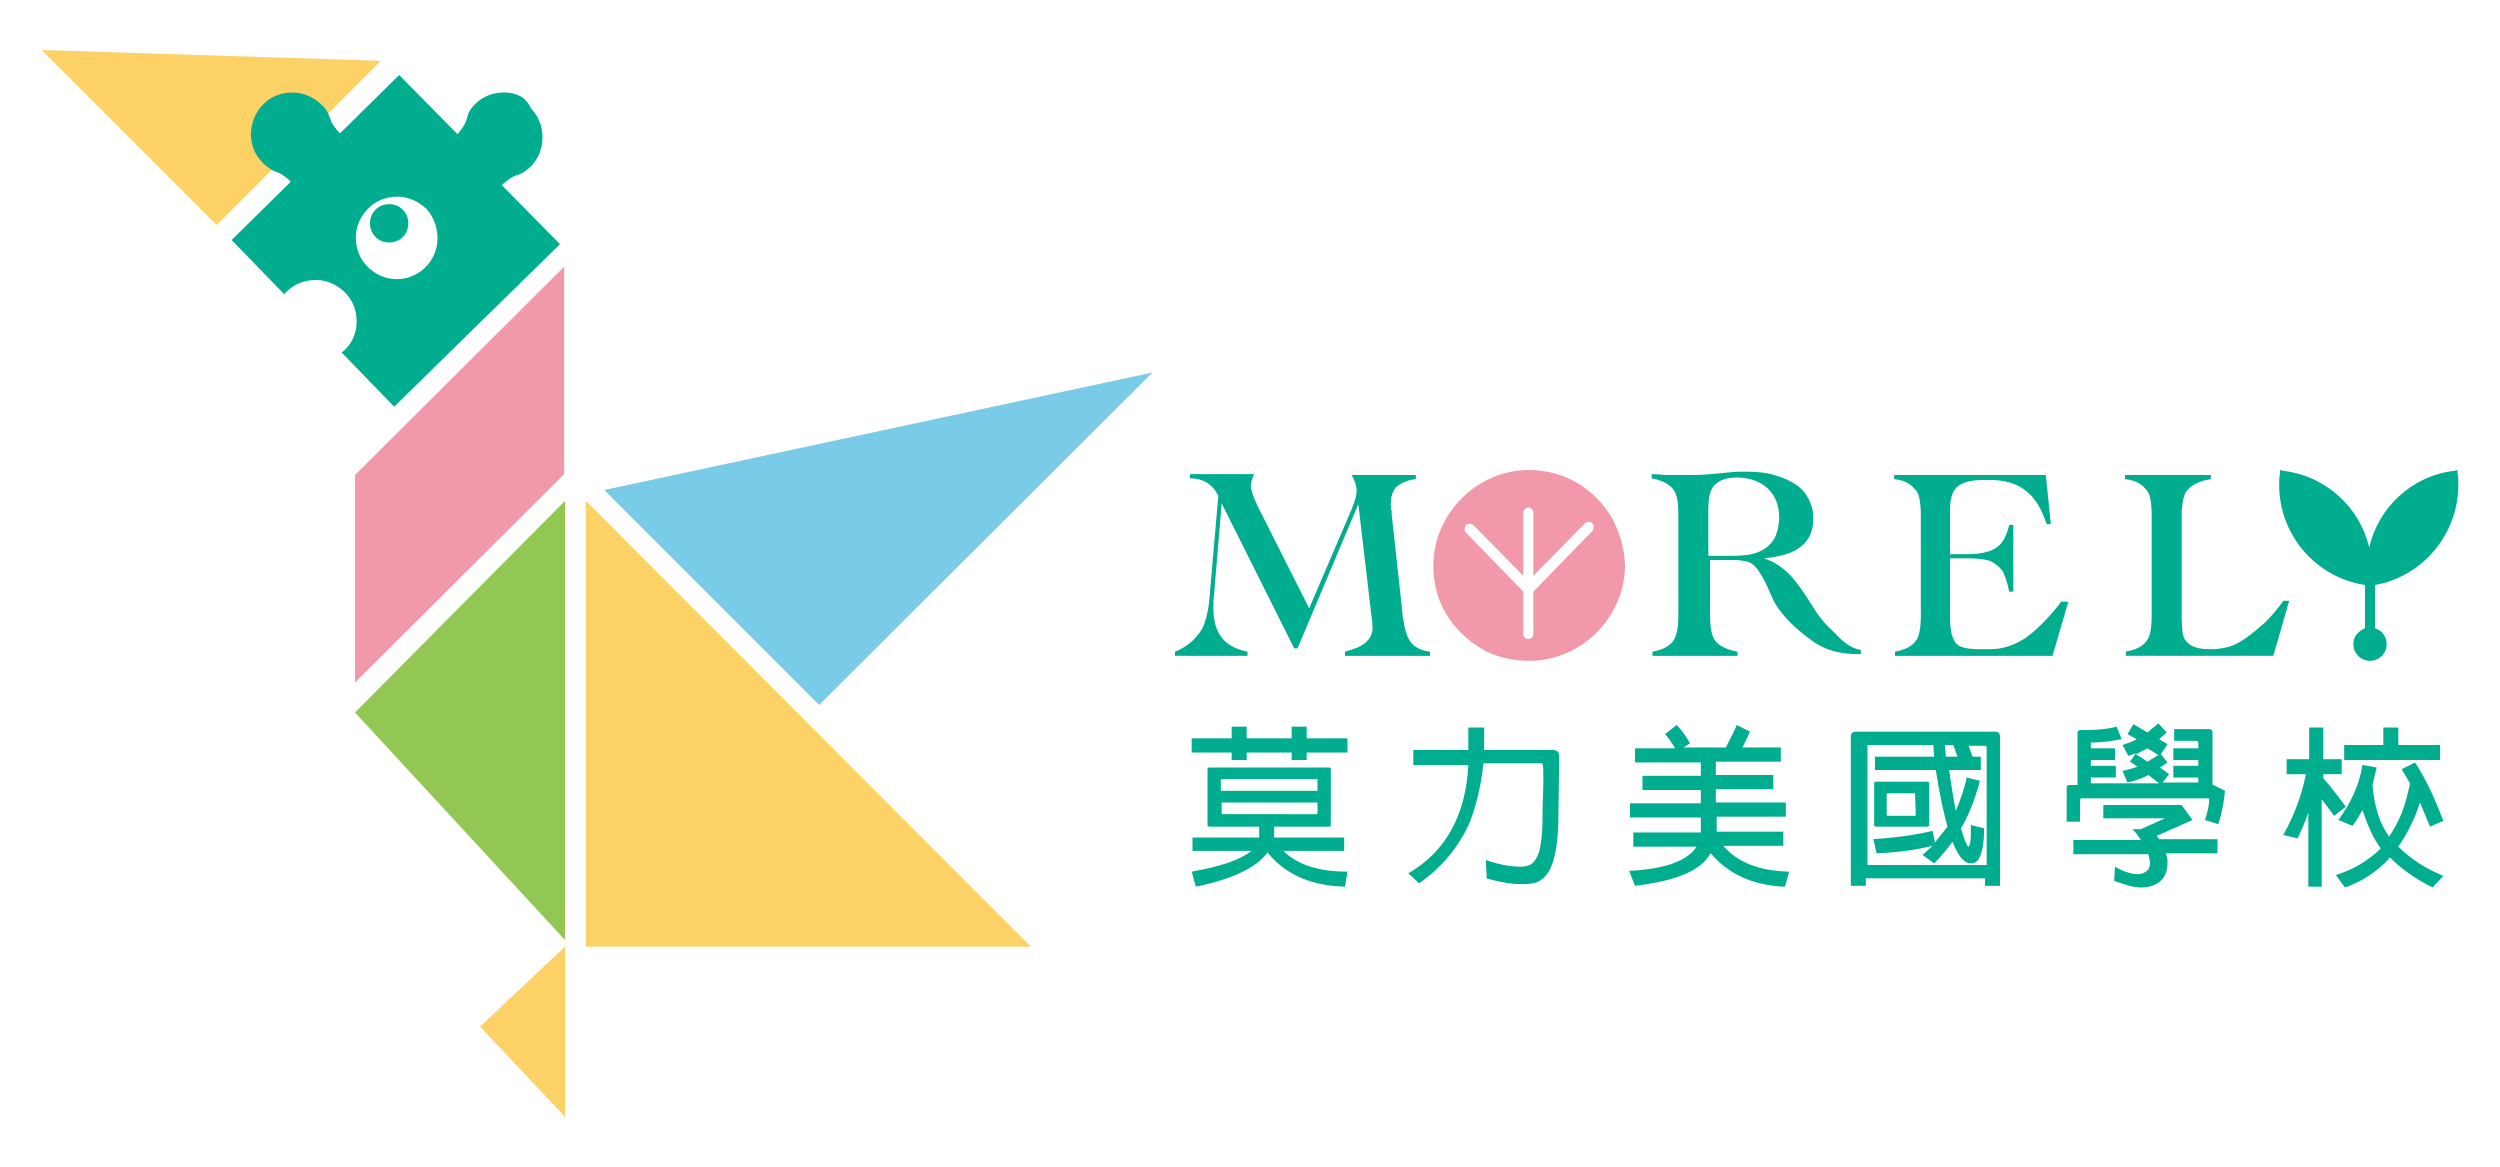 <?xml version="1.0" encoding="utf-8"?>
<!-- Generator: Adobe Illustrator 27.0.0, SVG Export Plug-In . SVG Version: 6.00 Build 0)  -->
<svg version="1.1" id="圖層_1" xmlns="http://www.w3.org/2000/svg" xmlns:xlink="http://www.w3.org/1999/xlink" x="0px" y="0px"
	 viewBox="0 0 300 140" style="enable-background:new 0 0 300 140;" xml:space="preserve">
<style type="text/css">
	.st0{fill-rule:evenodd;clip-rule:evenodd;fill:#FCD266;}
	.st1{fill-rule:evenodd;clip-rule:evenodd;fill:#93C753;}
	.st2{fill-rule:evenodd;clip-rule:evenodd;fill:#79CBE7;}
	.st3{fill-rule:evenodd;clip-rule:evenodd;fill:#00AD8F;}
	.st4{fill-rule:evenodd;clip-rule:evenodd;fill:#F198AA;}
	.st5{fill:#00AD8F;}
	.st6{fill:#F198AA;}
</style>
<g>
	<polygon class="st0" points="26,27 5,6 45.7,7.3 	"/>
	<polygon class="st0" points="57.6,123.2 67.8,134 67.8,113.6 	"/>
	<polygon class="st1" points="67.8,60.1 42.6,85.5 67.8,112.8 	"/>
	<polygon class="st0" points="70.3,60.1 70.3,113.6 123.7,113.6 	"/>
	<polygon class="st2" points="138.3,44.7 98.3,84.6 72.5,58.8 	"/>
	<path class="st3" d="M49,26.8c0,1.3-1,2.3-2.3,2.3c-1.3,0-2.3-1-2.3-2.3c0-1.3,1-2.3,2.3-2.3C48,24.5,49,25.5,49,26.8z"/>
	<path class="st3" d="M60.5,11.1c-1.4,0-2.6,0.5-3.5,1.4c-0.3,0.3-0.6,0.7-0.8,1.1v0c-0.1,0.5-0.3,1-0.5,1.4c0,0,0,0,0,0
		c-0.2,0.4-0.5,0.7-0.8,1.1l-7-7.1l-7.1,7c-0.4-0.4-0.7-0.8-1-1.3c-0.1-0.3-0.2-0.5-0.3-0.8c-0.2-0.5-0.5-1-0.9-1.3
		c-0.9-0.9-2.1-1.5-3.5-1.5c-1.4,0-2.6,0.5-3.5,1.4c-0.9,0.9-1.4,2.1-1.5,3.5c0,1.4,0.5,2.6,1.4,3.5c0.4,0.4,0.8,0.7,1.3,1
		c0.3,0.1,0.6,0.2,0.8,0.3c0.5,0.3,0.9,0.6,1.3,1l0,0l-7.1,7l6.3,6.5c0.1-0.1,0.2-0.2,0.3-0.3c0.9-0.9,2.1-1.4,3.5-1.4
		c1.4,0,2.6,0.6,3.5,1.5c0.9,0.9,1.4,2.1,1.4,3.5c0,1.5-0.7,2.9-1.8,3.7l6.3,6.5l19.9-19.5l-7-7.1c0.4-0.3,0.8-0.7,1.2-0.9
		c0.3-0.2,0.7-0.3,1-0.4c1.6-0.8,2.7-2.4,2.7-4.4c0-1.4-0.5-2.6-1.4-3.5C63.1,11.6,61.9,11.1,60.5,11.1z M52.5,28.6
		c0,2.7-2.2,4.9-4.9,4.9c-1.4,0-2.6-0.6-3.5-1.5c-0.9-0.9-1.4-2.1-1.4-3.5c0-1.4,0.6-2.6,1.5-3.5c0.9-0.9,2.1-1.4,3.5-1.4
		c1.3,0,2.6,0.6,3.5,1.5C52,26,52.5,27.2,52.5,28.6z"/>
	<polygon class="st4" points="67.7,32 67.7,56.9 42.6,81.9 42.6,57 	"/>
</g>
<g>
	<path class="st5" d="M171.6,78.2v0.5h-10.2v-0.5c1.1-0.3,1.9-0.6,2.5-1.1c0.5-0.5,0.8-1,0.8-1.7c0-0.3,0-0.7-0.1-1.3l-1.6-13.6
		l-7.3,17.3h-0.4l-8.7-17.4l-0.9,10.8c-0.1,0.7-0.1,1.2-0.1,1.7c0,1.5,0.3,2.7,1,3.6c0.6,0.8,1.6,1.4,3.1,1.7v0.5H141v-0.5
		c0.8-0.3,1.4-0.7,2.1-1.3c0.6-0.6,1.1-1.2,1.4-2c0.3-0.8,0.6-2.1,0.7-3.9l1-11.5c-0.4-0.8-0.9-1.3-1.4-1.6c-0.5-0.3-1.2-0.5-2-0.5
		v-0.5h7.7c0,0.1,0,0.1-0.1,0.1c0,0,0,0,0,0.1c-0.2,0.5-0.3,0.9-0.3,1.2c0,0.5,0.3,1.3,0.8,2.4l6.2,12.3l5.1-11.9
		c0.4-1,0.6-1.7,0.6-2.2c0-0.5-0.2-1.2-0.6-1.9h7.7v0.5c-1.1,0.1-1.8,0.5-2.3,0.9c-0.5,0.5-0.7,1.2-0.7,2.1c0,0.3,0,0.6,0.1,0.8
		l0,0.4l1.3,11.9c0,0.1,0,0.1,0,0.2c0,0.1,0,0.1,0,0.2c0,0,0.1,0.1,0.1,0.3c0,0.2,0.1,0.4,0.1,0.7c0.2,1,0.5,1.8,1,2.3
		C169.9,77.7,170.6,78.1,171.6,78.2z"/>
	<path class="st5" d="M220.6,76.4c-0.7-0.8-1.7-1.4-3-3.5c-1.1-1.8-2.1-3.2-2.9-4c-0.8-0.8-1.8-1.5-3-1.9c1.9-0.2,3.4-0.6,4.4-1.4
		c1-0.8,1.5-1.9,1.5-3.4c0-0.9-0.2-1.6-0.6-2.4c-0.4-0.7-0.9-1.3-1.6-1.7c-0.7-0.5-1.5-0.8-2.5-1.1c-1-0.3-2.1-0.4-3.4-0.4
		c-0.7,0-1.4,0-2.1,0.1l-2.2,0.2c-1,0.1-2,0.1-3.2,0.1c-0.7,0-1.4,0-2,0l-1.4-0.1c-0.2,0-0.3,0-0.4,0v0.5c1.1,0.2,1.9,0.6,2.4,1.1
		c0.3,0.3,0.5,0.7,0.6,1.1c0.1,0.4,0.2,1.1,0.2,2.1v12.1c0,1.5-0.2,2.5-0.6,3.1c-0.5,0.7-1.4,1.1-2.5,1.3v0.5h10.2v-0.5
		c-1.1-0.2-2-0.6-2.5-1.1c-0.3-0.3-0.5-0.7-0.6-1.2c-0.1-0.5-0.2-1.1-0.2-2.1v-6.6h2.8c0.7,0,1.3,0.1,1.7,0.2
		c0.4,0.1,0.8,0.4,1.1,0.8c0.3,0.4,0.7,1,1.1,1.8l0.8,1.8c1.2,2.6,4.2,4.7,5.2,5.4c0.8,0.5,1.6,0.8,2.4,1c0.8,0.2,1.8,0.3,3,0.3
		v-0.5C222.2,77.8,221.4,77.2,220.6,76.4z M207.8,66.7H205v-5.5c0-1.1,0.1-1.9,0.4-2.5c0.5-0.9,1.5-1.4,3-1.4c1,0,1.9,0.2,2.7,0.6
		c0.8,0.4,1.4,1,1.8,1.7c0.4,0.7,0.6,1.6,0.6,2.5c0,0.9-0.2,1.7-0.5,2.4c-0.4,0.7-0.9,1.2-1.5,1.5C210.7,66.5,209.5,66.7,207.8,66.7
		z"/>
	<path class="st5" d="M248.2,72.2l-1.9,6.5h-18.9v-0.5c1.1-0.2,2-0.6,2.5-1.3c0.4-0.5,0.6-1.5,0.6-3.1V61.8c0-1-0.1-1.7-0.2-2.1
		c-0.1-0.5-0.3-0.8-0.6-1.1c-0.5-0.6-1.3-1-2.4-1.1v-0.5h18.2l0.6,5.9h-0.5c-0.6-1.8-1.4-3.2-2.5-4c-1.1-0.9-2.5-1.3-4.3-1.3h-0.9
		c-1.4,0-2.4,0.3-3,0.8c-0.6,0.5-0.9,1.4-0.9,2.7v5.4h2.1c1.6,0,2.8-0.3,3.5-0.8c0.7-0.5,1.2-1.4,1.5-2.7h0.5V71h-0.5
		c-0.2-1.1-0.5-1.9-0.8-2.5c-0.4-0.5-0.9-0.9-1.5-1.2c-0.7-0.2-1.5-0.3-2.6-0.3h-2.2V74c0,1.1,0.1,1.9,0.3,2.4c0.2,0.6,0.5,1,1,1.2
		c0.5,0.2,1.2,0.3,2.1,0.3h1.5c1.5,0,2.8-0.5,4.1-1.3c1.4-1,2.8-2.4,4.2-4.2l0.1-0.2H248.2z"/>
	<path class="st5" d="M274.7,72.1l-1.9,6.6h-17.7v-0.5c1.1-0.2,2-0.6,2.5-1.3c0.4-0.5,0.6-1.5,0.6-3.1V61.8c0-1-0.1-1.7-0.2-2.1
		c-0.1-0.5-0.3-0.8-0.6-1.1c-0.5-0.6-1.3-1-2.4-1.1v-0.5h10.3v0.5c-1.3,0.2-2.2,0.6-2.8,1.3c-0.3,0.3-0.4,0.7-0.5,1.1
		c-0.1,0.4-0.2,1.1-0.2,1.9V74c0,0.8,0.1,1.4,0.1,1.9c0.1,0.5,0.2,0.8,0.5,1.1c0.5,0.6,1.4,0.9,2.7,0.9h0.3c0.7,0,1.4-0.1,2.1-0.3
		c0.7-0.2,1.4-0.6,2.1-1.1c0.7-0.5,1.4-1.1,2.2-1.8c0.8-0.8,1.5-1.6,2.2-2.6H274.7z"/>
	<path class="st5" d="M295,58.2c0-0.5,0-1-0.1-1.4l0-0.4l-0.4,0.1c-5.1,0.6-9.1,4.4-10.2,9.2c-1.1-4.8-5.2-8.6-10.3-9.2l-0.4-0.1
		l0,0.4c-0.1,0.5-0.1,1-0.1,1.4c0,6,4.4,11.1,10.3,12v5.2c-0.8,0.3-1.4,1-1.4,1.9c0,1.1,0.9,2,2,2c1.1,0,2-0.9,2-2
		c0-0.9-0.6-1.7-1.4-1.9v-5.2C290.7,69.2,295,64.1,295,58.2z"/>
	<path class="st6" d="M193.4,62.1c-1-1.7-2.4-3.1-4.2-4.2c-1.8-1-3.7-1.5-5.7-1.5c-1.5,0-3,0.3-4.4,0.9c-1.4,0.6-2.6,1.4-3.7,2.5
		c-1.1,1.1-1.9,2.3-2.5,3.7c-0.6,1.4-0.9,2.9-0.9,4.4c0,2.1,0.5,4,1.5,5.7c1,1.7,2.4,3.1,4.2,4.2c1.7,1,3.7,1.5,5.8,1.5
		c1.5,0,3-0.3,4.4-0.9c1.4-0.6,2.6-1.4,3.7-2.5c1.1-1.1,1.9-2.3,2.5-3.7c0.6-1.4,0.9-2.9,0.9-4.4C194.9,65.8,194.4,63.9,193.4,62.1z
		 M191,63.8L184,71v5.1c0,0.3-0.3,0.6-0.6,0.6c-0.3,0-0.6-0.3-0.6-0.6V71l-6.9-7.1c-0.2-0.2-0.2-0.6,0-0.9c0.3-0.2,0.6-0.2,0.9,0
		l6,6.1v-7.6c0-0.3,0.3-0.6,0.6-0.6c0.3,0,0.6,0.3,0.6,0.6v7.6l6.2-6.3c0.2-0.2,0.6-0.3,0.9,0C191.3,63.1,191.3,63.5,191,63.8z"/>
</g>
<g>
	<path class="st5" d="M155,90.3h-5.4v0.9h-1.8v-0.9H143v-1.7h4.8v-1.4h1.8v1.4h5.4v-1.4h1.8v1.4h4.9v1.7h-4.9v0.9H155V90.3z
		 M161.4,106.4c-4.1-0.1-7.2-1.5-9.3-4.1c-1.3,1.8-4.2,3.2-8.6,4.1l-0.5-1.8c3.4-0.6,5.8-1.4,7.2-2.5h-7.1v-1.6h8v-1.3h-6
		c-0.1,0-0.2-0.1-0.2-0.2v-6.7c0-0.1,0.1-0.2,0.2-0.2h14.4c0.2,0,0.2,0.1,0.2,0.2v6.7c0,0.2-0.1,0.2-0.2,0.2h-6.6v1.3h8.4v1.6h-7.3
		c1.7,1.7,4.3,2.5,7.7,2.5L161.4,106.4z M146.6,94.9h11.5v-1.4l-0.1,0h-11.4c-0.1,0-0.1,0-0.1,0V94.9z M158.1,96.3h-11.5v1.3
		l0.1,0.1H158l0.1-0.1V96.3z"/>
	<path class="st5" d="M169,104.8c4.5-2.6,6.9-7,7.2-13h-6.6V90h6.6v-2.7h1.9V90h8.3c0.5,0.1,0.7,0.1,0.7,1l-0.1,7.7
		c-0.1,3.8-0.8,6.1-2.1,6.9c-0.5,0.4-1.3,0.5-2.3,0.5c-1.1,0-2.5-0.2-4.2-0.7l-0.1-2.2c1.7,0.6,3.1,0.8,4.1,0.8
		c1.3,0,1.8-0.4,2.3-1.8c0.2-0.8,0.4-2.1,0.4-3.9c0-2,0.1-3.5,0.1-4.6c0-1.2,0-1.9-0.1-2c0-0.1-0.1-0.1-0.2-0.1h-6.9
		c-0.2,2.2-0.7,4.6-1.6,7c-1.3,3-3.4,5.5-6.1,7.4L169,104.8z"/>
	<path class="st5" d="M195.5,104.5c4.3-0.2,7-1.2,8.1-2.9h-7.6v-1.7h8.1l0-0.5v-1.3h-8.5v-1.7h8.5v-1.6h-7v-1.7h7v-1.6h-7.9v-1.7
		h4.8c-0.4-0.7-0.8-1.3-1.2-1.7l1.4-1.1c0.5,0.5,1.1,1.3,1.6,2.2l-0.8,0.5h5.1c0.6-1.2,1.1-2.1,1.3-2.7l1.6,0.8l-0.9,1.9h4.6v1.7
		h-7.8v1.6h6.9v1.7h-6.9v1.6h8.4v1.7h-8.3v1.3l0,0.5h8v1.7h-7.2c1.7,2,4.3,3,7.9,3.1l-0.5,1.8h-0.2c-3.8-0.2-6.7-1.6-8.7-4l-0.6,0.8
		c-1.4,1.6-4.3,2.6-8.5,3.1L195.5,104.5z"/>
	<path class="st5" d="M223.9,105.4v0.9h-1.8V88.4c0-0.4,0.2-0.6,0.6-0.6h16.7c0.4,0,0.6,0.2,0.6,0.6v17.9h-1.8v-0.9H223.9z
		 M236.2,89.4l0.5,1.4h1v1.6h-3.8c0.3,2.2,0.6,3.9,0.8,4.9c0.5-1.2,1-2.5,1.3-4l1.6,0.4c-0.9,3.3-1.9,5.1-2.3,5.7l0.5,1.5
		c0.2,0.4,0.3,0.7,0.4,0.7c0.2,0,0.3-0.9,0.3-1.4c0-0.4,0-0.8,0-1.2l1.6,0.4c0,1.6-0.2,2.8-0.6,3.6c-0.2,0.3-0.4,0.6-1,0.6
		c-1.1,0-1.8-1.6-2.2-2.6c-0.7,1-1.5,1.9-2.2,2.6l-1.4-1l1.2-1.1c-2,0.5-4.3,0.8-6.7,0.9l-0.4-1.7c3.1-0.2,5.5-0.6,7.1-1l0.3,1.4
		l1.5-1.9c-0.5-1.8-1-4.1-1.4-6.8h-7.3v-1.6h7.1l-0.1-1.4h-7.7c-0.2,0-0.3,0.1-0.2,0.2v14.2h14.3V89.7c0-0.2-0.1-0.2-0.2-0.2H236.2z
		 M231.5,99c0,0.1-0.1,0.2-0.2,0.2h-6.2c-0.1,0-0.2-0.1-0.2-0.2v-5c0-0.1,0.1-0.2,0.2-0.2h6.2c0.1,0,0.2,0.1,0.2,0.2V99z
		 M229.8,95.2h-3.3c-0.1,0-0.1,0-0.1,0.1v2.5l0.1,0.1h3.3l0.1-0.1L229.8,95.2L229.8,95.2z M234.9,90.8l-0.5-1.4h-1l0.1,1.4H234.9z"
		/>
	<path class="st5" d="M263.8,94.1v-0.8h-3v-1.4h3v-0.7h-3v-1.4h3v-0.7c0-0.1-0.1-0.2-0.2-0.2h-2.7v-1.4h4.2c0.2,0,0.4,0.1,0.4,0.4
		v6.3h0.1l1.4,0.7c-0.1,1.1-0.3,2.4-0.8,4l-1.6-0.5c0.4-1.2,0.5-2,0.5-2.4c0-0.2-0.1-0.2-0.2-0.2h-15.1c-0.1,0-0.2,0.1-0.2,0.2v2.6
		H248v-4.1c0-0.2,0.1-0.3,0.3-0.3h1v-6.2c0-0.4,0.1-0.4,1-0.4c1.3,0,2.6-0.1,3.7-0.4l0.6,1.5c-1.1,0.2-2.3,0.4-3.6,0.4
		c-0.1,0-0.1,0.1-0.1,0.1v0.6h2.9v1.4h-2.9v0.7h3v1.4h-3v0.7h8.2l-1.3-1c-0.7,0.4-1.6,0.7-2.5,0.9l-0.6-1.4c0.6-0.1,1.2-0.3,1.8-0.5
		l-0.9-0.6l0.7-1l-0.9,0.3l-0.7-1.3c0.6-0.2,1.2-0.4,1.7-0.7l-1.1-0.6l0.7-1.2l1.7,1l1.3-1.1l1,1.1l-0.9,0.8l1,0.6l-0.8,1.2l0.8,1
		l-0.9,0.6l1.1,0.8l-0.8,1H263.8z M253.8,104c1,0.6,2,0.9,2.8,0.9c0.3,0,1.4-0.2,1.4-1.3c0-0.3-0.1-0.7-0.2-1.1h-9v-1.7h8.1
		c-0.3-0.5-0.6-0.9-1-1.3h1l2.9-1.3h-7.4v-1.6h9.4l1.3,1.8l-4.3,1.9l0.3,0.4h7v1.7h-6.2c0.2,0.6,0.2,0.7,0.2,1.2
		c0,2.4-2,2.9-3.1,2.9c-1.1,0-2.2-0.4-3.3-0.8L253.8,104z M256.3,90.5l1.4,0.9l1.3-0.8l-1.3-0.8L256.3,90.5z"/>
	<path class="st5" d="M278.6,95.9v10.5H277v-8.9c-0.4,1.2-0.9,2.3-1.3,3.1l-1.7-0.4c1.2-2.2,2.2-4.6,2.7-7.3h-2.3v-1.8h2.7v-3.8h1.7
		v3.8h2.2v1.8h-2.2v0.5c1,1.1,1.8,2.2,2.7,3.4l-1.4,1.1L278.6,95.9z M280.3,105c2-0.6,3.9-1.7,5.4-3.2c-0.8-1-1.5-2.5-2.2-4.6
		c-0.4,0.7-0.8,1.4-1.2,1.9l-1.7-0.7c1.5-2,2.5-4.2,2.9-6.6l1.7,0.3l-0.5,2.1c0.2,2.6,0.9,4.7,2,6.2c1.3-2,1.9-3.5,2.5-6.4l-1-1.7
		l1.6-0.8c1.2,1.8,2.3,4.1,3.4,7l-1.6,0.7l-1.2-2.9c-0.6,1.9-1.5,3.7-2.6,5.3c1.5,1.5,3.4,2.7,5.4,3.5l-1.3,1.4
		c-2-1-3.7-2.2-5.1-3.6c-1.5,1.7-3.4,2.9-5.4,3.6L280.3,105z M286,89.4v-2.1h1.8v2.1h5v1.8h-11.5v-1.8H286z"/>
</g>
</svg>
